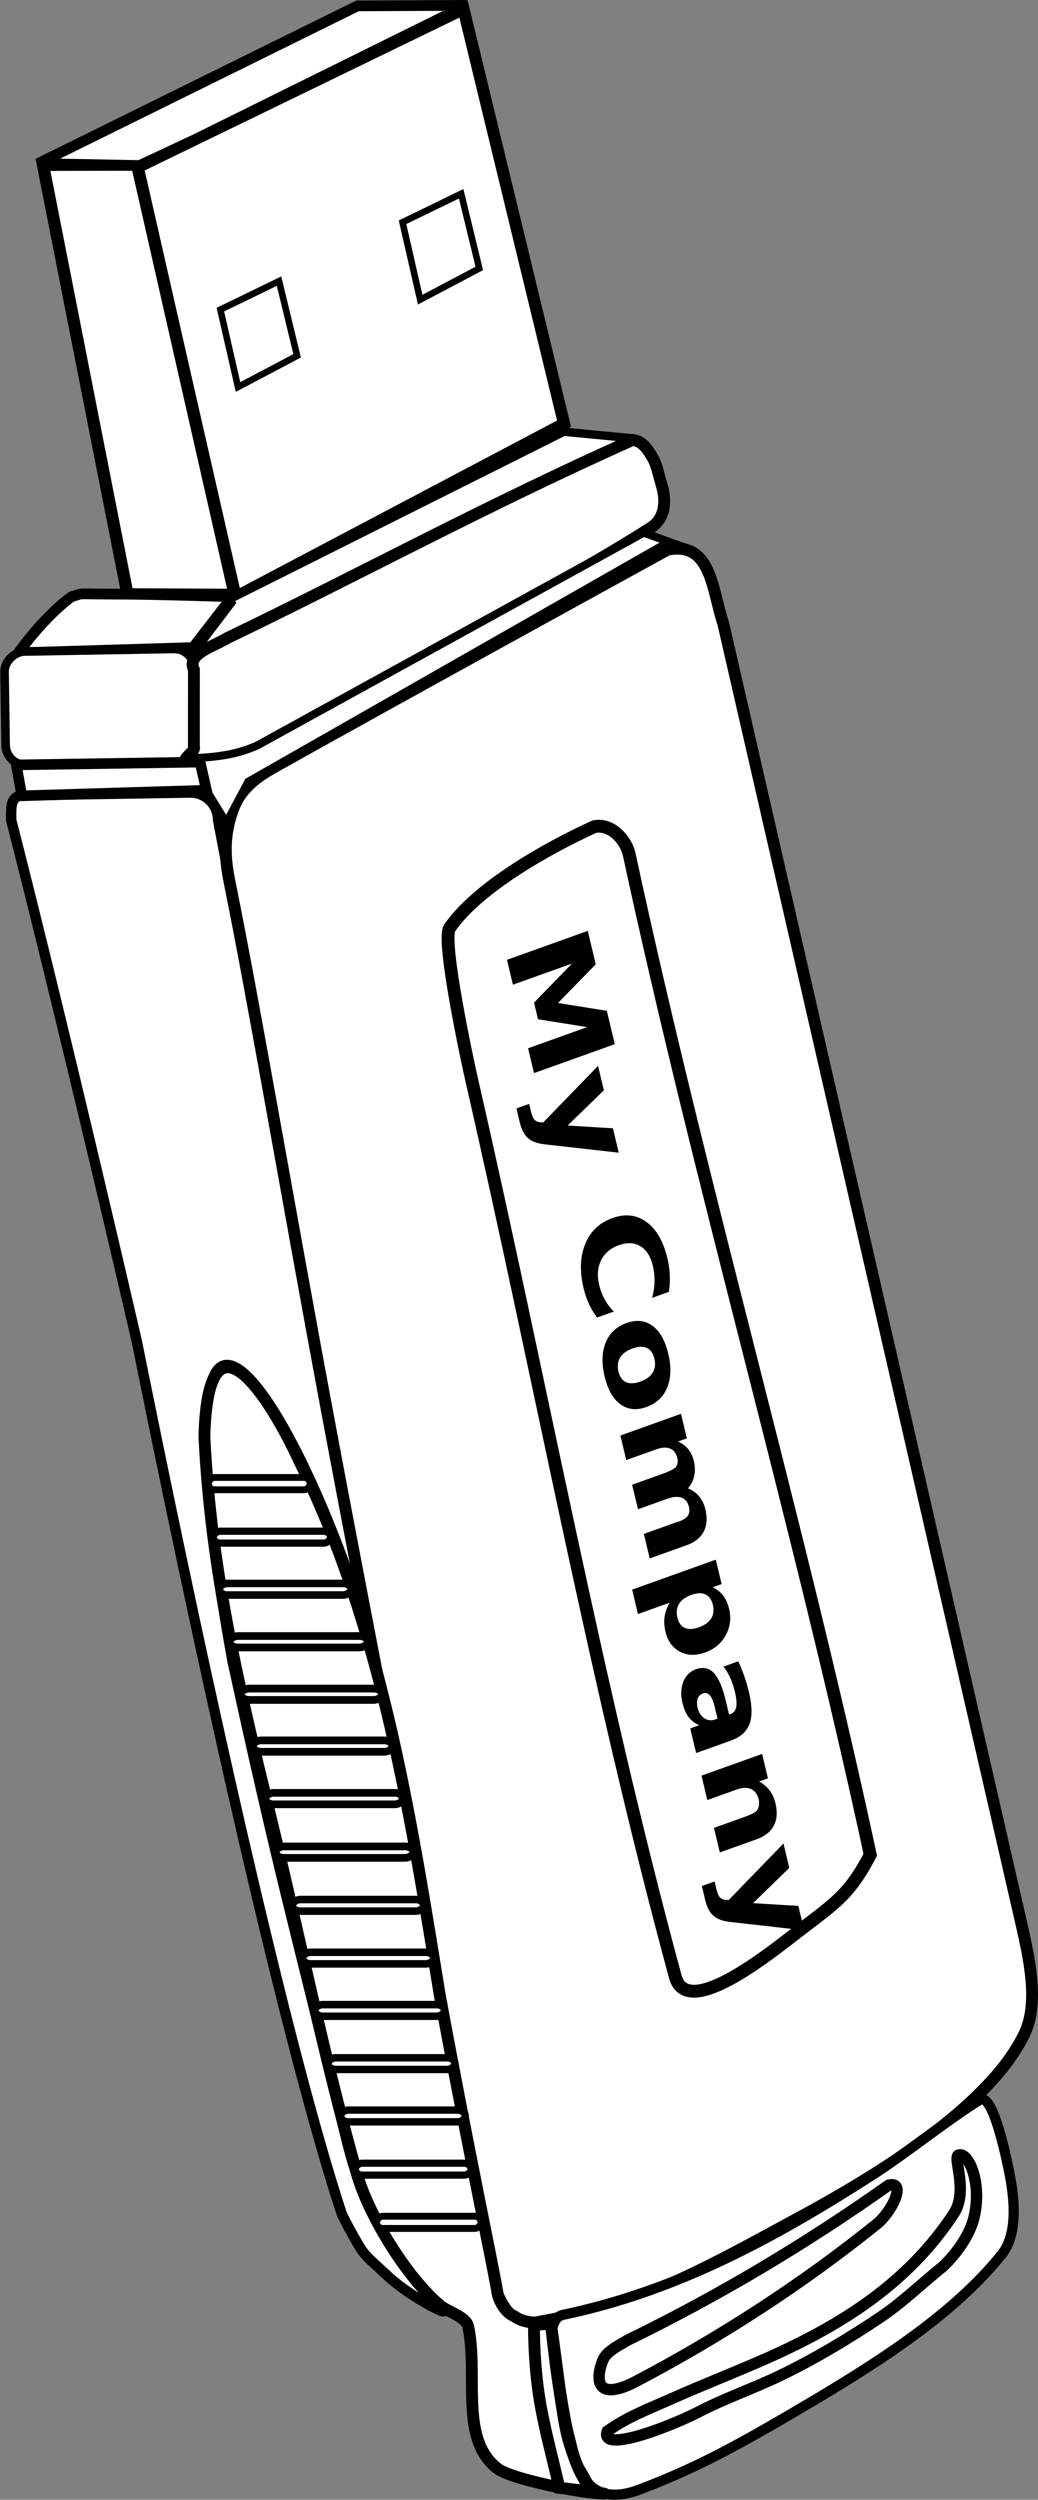 <?xml version="1.0" encoding="UTF-8" standalone="no"?>
<!-- Created with Inkscape (http://www.inkscape.org/) -->
<svg
   xmlns:dc="http://purl.org/dc/elements/1.1/"
   xmlns:cc="http://creativecommons.org/ns#"
   xmlns:rdf="http://www.w3.org/1999/02/22-rdf-syntax-ns#"
   xmlns:svg="http://www.w3.org/2000/svg"
   xmlns="http://www.w3.org/2000/svg"
   xmlns:sodipodi="http://sodipodi.sourceforge.net/DTD/sodipodi-0.dtd"
   xmlns:inkscape="http://www.inkscape.org/namespaces/inkscape"
   version="1.0"
   width="100.101"
   height="240.905"
   id="svg2608"
   sodipodi:version="0.32"
   inkscape:version="0.45+devel"
   sodipodi:docname="flash3.svg"
   inkscape:output_extension="org.inkscape.output.svg.inkscape">
  <rect width="100%" height="100%" fill="#808080" stroke="none"/>
  <sodipodi:namedview
     inkscape:window-height="480"
     inkscape:window-width="640"
     inkscape:pageshadow="2"
     inkscape:pageopacity="0.0"
     guidetolerance="10.0"
     gridtolerance="10.0"
     objecttolerance="10.0"
     borderopacity="1.0"
     bordercolor="#666666"
     pagecolor="#ffffff"
     id="base"
     showgrid="false" />
  <defs
     id="defs2610" />
  <g
     transform="translate(-107.092,-54.767)"
     id="layer1">
    <g
       transform="translate(-58.357,-220.58)"
       id="g2854">
      <path
         d="M 186.477,354.378 L 195.063,399.33 C 195.063,399.975 196.749,410.318 199.079,421.709 C 202.052,436.236 205.757,452.469 204.934,452.469 C 203.455,433.165 191.381,405.387 186.97,406.951 C 184.457,407.842 184.938,419.432 187.883,435.477 C 192.294,455.704 193.749,460.645 198.68,480.797 C 199.368,483.741 200.214,486.349 201.338,488.591 C 204.404,494.705 208.397,498.086 208.186,498.093 C 207.919,498.102 204.737,496.51 202.588,494.455 C 201.079,493.012 200.679,492.869 199.884,491.457 C 199.546,490.858 198.552,489.152 198.324,488.449 C 190.378,464.003 178.822,405.382 178.648,404.633 C 170.873,371.095 166.526,354.378 166.526,354.378 C 166.526,352.909 166.446,351.979 167.915,351.979 L 183.825,351.726 C 185.294,351.726 186.477,352.909 186.477,354.378 z"
         id="path3040"
         style="fill:#ffffff;fill-opacity:1;stroke:#000000;stroke-opacity:1" />
      <path
         d="M 235.204,335.462 L 263.855,460.33 C 264.713,464.082 265.675,468.303 264.257,471.308 C 261.122,477.948 251.148,484.385 242.731,488.936 C 238.882,491.017 234.949,493.215 231.176,494.948 C 225.712,497.457 221.451,498.353 217.279,499.13 C 213.093,499.91 212.653,492.977 212.248,491.78 C 212.248,491.78 211.559,487.938 210.499,482.198 C 209.971,479.337 209.342,476.006 208.679,472.44 C 205.766,456.772 201.059,433.136 196.897,410.85 C 193.174,390.914 189.963,372.085 187.639,360.599 C 187.223,358.546 186.833,356.159 187.99,353.169 C 188.733,351.249 190.353,350.142 191.821,349.316 C 202.096,343.538 229.822,328.322 229.822,328.322 C 234.08,327.478 234.102,332.202 235.204,335.462 z"
         id="path3042"
         style="fill:#ffffff;fill-opacity:1;stroke:#000000;stroke-width:1.142;stroke-opacity:1" />
      <path
         d="M 262.866,485.153 C 263.299,487.514 263.575,490.711 262.04,492.619 C 257.545,498.205 250.701,502.618 244.446,506.373 C 236.587,511.04 232.808,513.091 227.178,515.241 C 222.593,516.992 221.09,514.066 220.261,510.185 C 219.522,506.724 217.293,499.083 219.684,498.439 C 230.84,496.13 240.437,490.826 249.68,484.885 C 252.872,482.833 256.757,479.677 259.972,477.686 C 261.241,476.989 262.613,483.776 262.866,485.153 z"
         id="path3044"
         style="fill:#ffffff;fill-opacity:1;stroke:#000000;stroke-width:0.982;stroke-opacity:1" />
      <path
         d="M 213.452,496.465 C 213.476,496.614 213.92,498.095 215.046,498.561 C 216.079,499.327 217.471,499.162 218.565,499.252 C 218.775,500.482 219.269,504.513 219.486,505.991 C 219.863,508.225 220.015,509.146 220.369,510.481 C 220.594,511.332 220.826,512.652 221.492,513.617 C 221.619,513.799 222.044,514.778 222.49,515.134 C 223.203,515.703 223.969,515.665 223.667,515.657 C 221.465,515.6 214.739,514.263 213.408,513.227 C 212.095,512.205 211.489,510.772 211.207,509.137 C 210.698,506.184 211.246,502.574 210.599,499.548 C 210.395,498.595 208.61,498.132 207.904,497.535 C 204.549,494.697 200.973,488.739 199.869,484.837 C 196.649,473.448 194.275,461.683 191.465,450.121 C 188.418,437.585 185.803,426.786 185.16,413.797 C 185.504,400.451 191.599,410.204 194.344,416.206 C 202.269,432.139 205.022,450.247 207.859,467.613 C 210.632,482.638 212.957,493.487 213.452,496.465 z"
         id="path3046"
         style="fill:#ffffff;fill-opacity:1;stroke:#000000;stroke-width:1.142;stroke-miterlimit:4;stroke-dasharray:none;stroke-opacity:1" />
      <path
         d="M 250.122,489.579 C 242.839,495.456 234.83,500.631 226.532,504.971 C 223.185,506.617 222.791,504.954 223.546,502.894 C 223.889,501.957 225.031,501.44 226,500.857 C 234.815,496.558 243.156,491.584 251.151,485.928 C 252.823,485.517 251.607,488.265 250.122,489.579 z"
         id="path3048"
         style="fill:#ffffff;fill-opacity:1;stroke:#000000;stroke-width:1.097;stroke-miterlimit:4;stroke-opacity:1" />
      <path
         d="M 256.309,493.828 C 254.403,495.366 252.448,497.24 250.451,498.589 C 247.376,500.666 243.907,502.735 240.637,504.302 C 237.915,505.606 235.414,506.425 232.63,507.881 C 229.283,509.526 223.264,511.702 224.019,509.642 C 226.001,508.226 228.035,507.485 230.226,506.504 C 233.05,505.24 236.702,503.816 239.6,502.521 C 246.768,499.316 253.07,495.301 257.43,488.67 C 258.847,486.516 257.323,483.254 257.874,483.034 C 258.793,482.666 260.144,485.549 259.416,488.883 C 258.9,491.251 256.926,493.282 256.309,493.828 z"
         id="path3050"
         style="fill:#ffffff;fill-opacity:1;stroke:#000000;stroke-width:1.097;stroke-miterlimit:4;stroke-opacity:1" />
      <path
         d="M 218.922,502.252 C 219.176,504.373 219.364,505.484 219.616,507.116 C 219.869,508.749 220.061,509.949 220.522,511.308 C 220.738,511.942 221.097,513.032 221.447,513.666 L 222.426,515.44 L 219.392,515.101 C 218.798,512.502 218.093,509.923 217.609,507.303 C 216.887,503.395 216.945,499.387 216.945,499.387 L 218.566,499.281 L 218.922,502.252 z"
         id="path3052"
         style="fill:#ffffff;fill-opacity:1;stroke:#000000;stroke-width:1.142;stroke-miterlimit:4;stroke-opacity:1" />
      <path
         d="M 210.145,276.203 L 219.844,316.175 L 188.176,332.887 L 178.72,291.456 L 210.145,276.203 z"
         id="path3054"
         style="fill:#ffffff;fill-opacity:1;stroke:#000000;stroke-width:1.167;stroke-miterlimit:4;stroke-opacity:1" />
      <path
         d="M 178.667,291.211 L 188.083,332.671 L 177.745,332.626 L 169.593,291.23 L 178.667,291.211 z"
         id="path3056"
         style="fill:#ffffff;fill-opacity:1;stroke:#000000;stroke-width:1.177;stroke-miterlimit:4;stroke-opacity:1" />
      <path
         d="M 210.42,275.862 L 184.257,288.8 L 178.906,291.299 L 169.122,291.11 L 199.922,275.915 L 210.42,275.862 z"
         id="path3058"
         style="fill:#ffffff;fill-opacity:1;stroke:#000000;stroke-width:1.031;stroke-miterlimit:4;stroke-opacity:1" />
      <path
         d="M 226.1,357.565 C 233.144,390.215 242.33,421.436 249.373,454.087 C 247.274,458.137 245.803,458.856 241.814,461.952 C 238.559,464.478 231.635,469.749 230.574,465.844 C 222.886,437.55 217.559,408.273 210.959,379.51 C 210.616,378.019 207.996,365.943 208.815,364.765 C 212.454,359.526 222.782,355.007 222.782,355.007 C 224.284,354.716 225.696,356.088 226.1,357.565 z"
         id="path3060"
         style="fill:#ffffff;fill-opacity:1;stroke:#000000;stroke-width:1.239;stroke-miterlimit:4;stroke-opacity:1" />
      <path
         d="M 187.853,332.852 L 184.065,337.756 L 167.284,338.261 C 166.499,339.245 169.236,335.145 172.335,332.852 C 173.432,332.543 172.826,332.562 174.45,332.585 C 174.917,332.592 175.57,332.599 176.502,332.599 C 180.381,332.599 187.853,332.852 187.853,332.852 z"
         id="path3062"
         style="fill:#ffffff;fill-opacity:1;stroke:#000000;stroke-width:1.036;stroke-miterlimit:4;stroke-opacity:1" />
      <rect
         width="10.92"
         height="18.291"
         ry="1.928"
         x="340.944"
         y="-179.046"
         transform="matrix(1.4968359e-2,1,-1,1.7261724e-2,0,0)"
         id="rect3064"
         style="fill:#ffffff;fill-opacity:1;stroke:#000000;stroke-width:0.828;stroke-miterlimit:4;stroke-dasharray:none;stroke-opacity:1" />
      <path
         d="M 226.044,317.996 L 188.267,336.399 C 188.041,336.488 184.45,338.177 184.293,337.991 L 187.735,333.45 C 187.579,333.263 187.635,333.041 187.862,332.952 L 219.824,316.953 L 226.17,317.561 C 226.327,317.748 226.27,317.907 226.044,317.996 z"
         id="path3066"
         style="fill:#ffffff;fill-opacity:1;stroke:#000000;stroke-width:0.805;stroke-miterlimit:4;stroke-opacity:1" />
      <path
         d="M 226.472,317.74 C 227.463,317.855 227.987,318.813 228.28,319.281 C 228.799,320.107 228.853,320.739 229.245,322.041 C 229.725,323.633 229.613,325.304 228.2,326.209 C 218.497,332.426 190.209,347.498 190.209,347.498 C 189.121,348.019 184.946,348.995 183.48,348.657 C 182.906,348.524 184.351,347.763 184.147,347.337 L 184.151,339.88 C 183.426,338.366 185.908,337.715 187.343,336.848 C 199.805,330.86 212.613,323.911 226.472,317.74 z"
         id="path3068"
         style="fill:#ffffff;fill-opacity:1;stroke:#000000;stroke-width:1.142;stroke-miterlimit:4;stroke-opacity:1" />
      <path
         d="M 231.941,328.26 L 229.545,327.801 L 189.397,350.68 L 187.279,354.645 L 185.568,351.859 L 184.778,348.374 C 184.778,348.374 186.378,348.294 187.733,348.005 C 189.089,347.716 190.202,347.216 190.202,347.216 L 227.523,326.687 L 231.941,328.26 z"
         id="path3070"
         style="fill:#ffffff;fill-opacity:1;stroke:#000000;stroke-width:0.768;stroke-miterlimit:4;stroke-opacity:1" />
      <path
         d="M 184.731,348.79 L 185.356,351.502 L 167.555,352.037 L 167.019,349.058 L 184.731,348.79 z"
         id="path3072"
         style="fill:#ffffff;fill-opacity:1;stroke:#000000;stroke-width:1.02;stroke-miterlimit:4;stroke-opacity:1" />
      <path
         transform="matrix(0.257,1.077,-0.855,0.306,0,0)"
         style="font-size:10.714px;font-style:normal;font-variant:normal;font-weight:normal;font-stretch:normal;text-align:start;line-height:100%;writing-mode:lr-tb;text-anchor:start;fill:#000000;fill-opacity:1;stroke:none;stroke-width:1px;stroke-linecap:butt;stroke-linejoin:miter;stroke-opacity:1;font-family:Century Gothic"
         d="M 380.293,-145.492 L 383.284,-145.492 L 385.359,-140.615 L 387.446,-145.492 L 390.431,-145.492 L 390.431,-136.379 L 388.209,-136.379 L 388.209,-143.044 L 386.109,-138.131 L 384.62,-138.131 L 382.521,-143.044 L 382.521,-136.379 L 380.293,-136.379 L 380.293,-145.492 M 391.725,-143.215 L 393.91,-143.215 L 395.747,-138.576 L 397.31,-143.215 L 399.495,-143.215 L 396.62,-135.732 C 396.331,-134.971 395.993,-134.44 395.607,-134.139 C 395.224,-133.834 394.718,-133.681 394.087,-133.681 L 392.823,-133.681 L 392.823,-135.116 L 393.507,-135.116 C 393.877,-135.116 394.146,-135.175 394.313,-135.293 C 394.484,-135.411 394.616,-135.622 394.709,-135.927 L 394.77,-136.117 L 391.725,-143.215 M 412.446,-136.879 C 412.015,-136.656 411.565,-136.487 411.098,-136.373 C 410.63,-136.259 410.141,-136.202 409.633,-136.202 C 408.115,-136.202 406.913,-136.625 406.025,-137.471 C 405.138,-138.322 404.695,-139.473 404.695,-140.926 C 404.695,-142.383 405.138,-143.534 406.025,-144.381 C 406.913,-145.231 408.115,-145.656 409.633,-145.656 C 410.141,-145.656 410.63,-145.599 411.098,-145.486 C 411.565,-145.372 412.015,-145.203 412.446,-144.979 L 412.446,-143.093 C 412.011,-143.39 411.582,-143.608 411.159,-143.746 C 410.735,-143.884 410.29,-143.953 409.822,-143.954 C 408.984,-143.953 408.324,-143.685 407.844,-143.148 C 407.364,-142.611 407.124,-141.87 407.124,-140.926 C 407.124,-139.986 407.364,-139.248 407.844,-138.711 C 408.324,-138.173 408.984,-137.905 409.822,-137.905 C 410.29,-137.905 410.735,-137.974 411.159,-138.112 C 411.582,-138.251 412.011,-138.468 412.446,-138.765 L 412.446,-136.879 M 417.531,-141.817 C 417.047,-141.817 416.676,-141.642 416.42,-141.292 C 416.168,-140.946 416.041,-140.446 416.041,-139.791 C 416.041,-139.136 416.168,-138.633 416.42,-138.283 C 416.676,-137.937 417.047,-137.764 417.531,-137.764 C 418.007,-137.764 418.371,-137.937 418.623,-138.283 C 418.876,-138.633 419.002,-139.136 419.002,-139.791 C 419.002,-140.446 418.876,-140.946 418.623,-141.292 C 418.371,-141.642 418.007,-141.817 417.531,-141.817 M 417.531,-143.38 C 418.707,-143.38 419.624,-143.062 420.283,-142.428 C 420.947,-141.793 421.278,-140.914 421.278,-139.791 C 421.278,-138.668 420.947,-137.789 420.283,-137.154 C 419.624,-136.519 418.707,-136.202 417.531,-136.202 C 416.351,-136.202 415.427,-136.519 414.76,-137.154 C 414.096,-137.789 413.765,-138.668 413.765,-139.791 C 413.765,-140.914 414.096,-141.793 414.76,-142.428 C 415.427,-143.062 416.351,-143.38 417.531,-143.38 M 429.207,-142.08 C 429.484,-142.503 429.811,-142.824 430.19,-143.044 C 430.572,-143.268 430.991,-143.38 431.447,-143.38 C 432.232,-143.38 432.83,-143.138 433.241,-142.653 C 433.652,-142.169 433.858,-141.465 433.858,-140.542 L 433.858,-136.379 L 431.661,-136.379 L 431.661,-139.943 C 431.665,-139.996 431.667,-140.051 431.667,-140.108 C 431.671,-140.165 431.673,-140.247 431.673,-140.352 C 431.673,-140.837 431.602,-141.187 431.459,-141.402 C 431.317,-141.622 431.087,-141.732 430.769,-141.732 C 430.354,-141.732 430.033,-141.561 429.805,-141.219 C 429.581,-140.877 429.465,-140.383 429.457,-139.736 L 429.457,-136.379 L 427.26,-136.379 L 427.26,-139.943 C 427.26,-140.7 427.195,-141.187 427.065,-141.402 C 426.934,-141.622 426.702,-141.732 426.369,-141.732 C 425.95,-141.732 425.626,-141.559 425.398,-141.213 C 425.17,-140.871 425.056,-140.381 425.056,-139.742 L 425.056,-136.379 L 422.859,-136.379 L 422.859,-143.215 L 425.056,-143.215 L 425.056,-142.214 C 425.325,-142.601 425.632,-142.891 425.978,-143.087 C 426.328,-143.282 426.713,-143.38 427.132,-143.38 C 427.604,-143.38 428.021,-143.266 428.383,-143.038 C 428.745,-142.81 429.02,-142.491 429.207,-142.08 M 438.094,-137.368 L 438.094,-133.779 L 435.909,-133.779 L 435.909,-143.215 L 438.094,-143.215 L 438.094,-142.214 C 438.395,-142.613 438.729,-142.906 439.095,-143.093 C 439.461,-143.284 439.882,-143.38 440.358,-143.38 C 441.2,-143.38 441.892,-143.044 442.433,-142.373 C 442.975,-141.705 443.245,-140.845 443.245,-139.791 C 443.245,-138.737 442.975,-137.874 442.433,-137.203 C 441.892,-136.536 441.2,-136.202 440.358,-136.202 C 439.882,-136.202 439.461,-136.296 439.095,-136.483 C 438.729,-136.674 438.395,-136.969 438.094,-137.368 M 439.546,-141.793 C 439.078,-141.793 438.718,-141.62 438.466,-141.274 C 438.218,-140.932 438.094,-140.438 438.094,-139.791 C 438.094,-139.144 438.218,-138.647 438.466,-138.302 C 438.718,-137.96 439.078,-137.789 439.546,-137.789 C 440.014,-137.789 440.37,-137.96 440.615,-138.302 C 440.863,-138.643 440.987,-139.14 440.987,-139.791 C 440.987,-140.442 440.863,-140.938 440.615,-141.28 C 440.37,-141.622 440.014,-141.793 439.546,-141.793 M 447.933,-139.455 C 447.477,-139.455 447.133,-139.378 446.901,-139.223 C 446.673,-139.069 446.559,-138.841 446.559,-138.54 C 446.559,-138.263 446.651,-138.045 446.834,-137.887 C 447.021,-137.732 447.28,-137.655 447.609,-137.655 C 448.02,-137.655 448.366,-137.801 448.647,-138.094 C 448.928,-138.391 449.068,-138.761 449.068,-139.205 L 449.068,-139.455 L 447.933,-139.455 M 451.271,-140.279 L 451.271,-136.379 L 449.068,-136.379 L 449.068,-137.392 C 448.775,-136.977 448.445,-136.674 448.079,-136.483 C 447.713,-136.296 447.267,-136.202 446.743,-136.202 C 446.035,-136.202 445.459,-136.407 445.015,-136.818 C 444.576,-137.233 444.356,-137.771 444.356,-138.43 C 444.356,-139.231 444.631,-139.819 445.18,-140.194 C 445.733,-140.568 446.6,-140.755 447.78,-140.755 L 449.068,-140.755 L 449.068,-140.926 C 449.068,-141.272 448.932,-141.524 448.659,-141.683 C 448.386,-141.846 447.961,-141.927 447.383,-141.927 C 446.915,-141.927 446.48,-141.88 446.077,-141.787 C 445.674,-141.693 445.3,-141.553 444.954,-141.366 L 444.954,-143.032 C 445.422,-143.146 445.892,-143.231 446.364,-143.288 C 446.836,-143.349 447.308,-143.38 447.78,-143.38 C 449.013,-143.38 449.902,-143.136 450.447,-142.647 C 450.997,-142.163 451.271,-141.374 451.271,-140.279 M 460.164,-140.542 L 460.164,-136.379 L 457.967,-136.379 L 457.967,-137.056 L 457.967,-139.565 C 457.967,-140.155 457.953,-140.562 457.924,-140.786 C 457.9,-141.01 457.855,-141.174 457.79,-141.28 C 457.705,-141.423 457.589,-141.532 457.442,-141.61 C 457.296,-141.691 457.129,-141.732 456.942,-141.732 C 456.486,-141.732 456.128,-141.555 455.867,-141.201 C 455.607,-140.851 455.477,-140.365 455.477,-139.742 L 455.477,-136.379 L 453.292,-136.379 L 453.292,-143.215 L 455.477,-143.215 L 455.477,-142.214 C 455.806,-142.613 456.156,-142.906 456.527,-143.093 C 456.897,-143.284 457.306,-143.38 457.753,-143.38 C 458.543,-143.38 459.141,-143.138 459.548,-142.653 C 459.959,-142.169 460.164,-141.465 460.164,-140.542 M 461.306,-143.215 L 463.491,-143.215 L 465.328,-138.576 L 466.89,-143.215 L 469.076,-143.215 L 466.201,-135.732 C 465.912,-134.971 465.574,-134.44 465.188,-134.139 C 464.805,-133.834 464.298,-133.681 463.668,-133.681 L 462.404,-133.681 L 462.404,-135.116 L 463.088,-135.116 C 463.458,-135.116 463.727,-135.175 463.894,-135.293 C 464.065,-135.411 464.197,-135.622 464.29,-135.927 L 464.351,-136.117 L 461.306,-143.215"
         id="text3074" />
      <rect
         width="1.116"
         height="12.701"
         ry="0.744"
         x="427.942"
         y="-199.306"
         transform="matrix(0,1,-1,0,0,0)"
         id="rect3078"
         style="fill:#ffffff;fill-opacity:1;stroke:#000000;stroke-width:0.727;stroke-miterlimit:4;stroke-dasharray:none;stroke-opacity:1" />
      <rect
         width="1.103"
         height="13.307"
         ry="0.779"
         x="433.01"
         y="-200.902"
         transform="matrix(0,1,-1,0,0,0)"
         id="rect3080"
         style="fill:#ffffff;fill-opacity:1;stroke:#000000;stroke-width:0.74;stroke-miterlimit:4;stroke-dasharray:none;stroke-opacity:1" />
      <rect
         width="1.147"
         height="11.305"
         ry="0.662"
         x="422.91"
         y="-197.322"
         transform="matrix(0,1,-1,0,0,0)"
         id="rect3082"
         style="fill:#ffffff;fill-opacity:1;stroke:#000000;stroke-width:0.695;stroke-miterlimit:4;stroke-dasharray:none;stroke-opacity:1" />
      <rect
         width="1.096"
         height="13.626"
         ry="0.798"
         x="438.074"
         y="-202.297"
         transform="matrix(0,1,-1,0,0,0)"
         id="rect3084"
         style="fill:#ffffff;fill-opacity:1;stroke:#000000;stroke-width:0.746;stroke-miterlimit:4;stroke-dasharray:none;stroke-opacity:1" />
      <rect
         width="1.1"
         height="13.467"
         ry="0.788"
         x="443.067"
         y="-203.298"
         transform="matrix(0,1,-1,0,0,0)"
         id="rect3086"
         style="fill:#ffffff;fill-opacity:1;stroke:#000000;stroke-width:0.743;stroke-miterlimit:4;stroke-dasharray:none;stroke-opacity:1" />
      <rect
         width="1.104"
         height="13.261"
         ry="0.776"
         x="448.124"
         y="-204.3"
         transform="matrix(0,1,-1,0,0,0)"
         id="rect3088"
         style="fill:#ffffff;fill-opacity:1;stroke:#000000;stroke-width:0.739;stroke-miterlimit:4;stroke-dasharray:none;stroke-opacity:1" />
      <rect
         width="1.104"
         height="13.261"
         ry="0.776"
         x="453.285"
         y="-205.3"
         transform="matrix(0,1,-1,0,0,0)"
         id="rect3090"
         style="fill:#ffffff;fill-opacity:1;stroke:#000000;stroke-width:0.739;stroke-miterlimit:4;stroke-dasharray:none;stroke-opacity:1" />
      <rect
         width="1.117"
         height="12.652"
         ry="0.741"
         x="458.405"
         y="-206.307"
         transform="matrix(0,1,-1,0,0,0)"
         id="rect3092"
         style="fill:#ffffff;fill-opacity:1;stroke:#000000;stroke-width:0.726;stroke-miterlimit:4;stroke-dasharray:none;stroke-opacity:1" />
      <rect
         width="1.117"
         height="12.652"
         ry="0.741"
         x="463.487"
         y="-207.285"
         transform="matrix(0,1,-1,0,0,0)"
         id="rect3094"
         style="fill:#ffffff;fill-opacity:1;stroke:#000000;stroke-width:0.726;stroke-miterlimit:4;stroke-dasharray:none;stroke-opacity:1" />
      <rect
         width="1.12"
         height="12.49"
         ry="0.731"
         x="468.532"
         y="-208.309"
         transform="matrix(0,1,-1,0,0,0)"
         id="rect3096"
         style="fill:#ffffff;fill-opacity:1;stroke:#000000;stroke-width:0.722;stroke-miterlimit:4;stroke-dasharray:none;stroke-opacity:1" />
      <rect
         width="1.126"
         height="12.225"
         ry="0.716"
         x="473.654"
         y="-209.312"
         transform="matrix(0,1,-1,0,0,0)"
         id="rect3098"
         style="fill:#ffffff;fill-opacity:1;stroke:#000000;stroke-width:0.716;stroke-miterlimit:4;stroke-dasharray:none;stroke-opacity:1" />
      <rect
         width="1.131"
         height="12.009"
         ry="0.703"
         x="478.696"
         y="-210.314"
         transform="matrix(0,1,-1,0,0,0)"
         id="rect3100"
         style="fill:#ffffff;fill-opacity:1;stroke:#000000;stroke-width:0.711;stroke-miterlimit:4;stroke-dasharray:none;stroke-opacity:1" />
      <rect
         width="1.151"
         height="11.154"
         ry="0.653"
         x="483.811"
         y="-210.872"
         transform="matrix(0,1,-1,0,0,0)"
         id="rect3102"
         style="fill:#ffffff;fill-opacity:1;stroke:#000000;stroke-width:0.692;stroke-miterlimit:4;stroke-dasharray:none;stroke-opacity:1" />
      <rect
         width="1.178"
         height="10.071"
         ry="0.59"
         x="488.923"
         y="-211.837"
         transform="matrix(0,1,-1,0,0,0)"
         id="rect3104"
         style="fill:#ffffff;fill-opacity:1;stroke:#000000;stroke-width:0.665;stroke-miterlimit:4;stroke-dasharray:none;stroke-opacity:1" />
      <rect
         width="1.185"
         height="9.78"
         ry="0.573"
         x="417.731"
         y="-195.341"
         transform="matrix(0,1,-1,0,0,0)"
         id="rect3106"
         style="fill:#ffffff;fill-opacity:1;stroke:#000000;stroke-width:0.657;stroke-miterlimit:4;stroke-dasharray:none;stroke-opacity:1" />
      <path
         d="M 209.923,294.021 L 211.669,301.216 L 205.969,304.224 L 204.267,296.766 L 209.923,294.021 z"
         id="path3108"
         style="fill:#ffffff;fill-opacity:1;stroke:#000000;stroke-width:0.63;stroke-miterlimit:4;stroke-dasharray:none;stroke-opacity:1" />
      <path
         d="M 192.357,302.44 L 194.103,309.635 L 188.403,312.644 L 186.701,305.186 L 192.357,302.44 z"
         id="path3110"
         style="fill:#ffffff;fill-opacity:1;stroke:#000000;stroke-width:0.63;stroke-miterlimit:4;stroke-dasharray:none;stroke-opacity:1" />
    </g>
  </g>
</svg>
